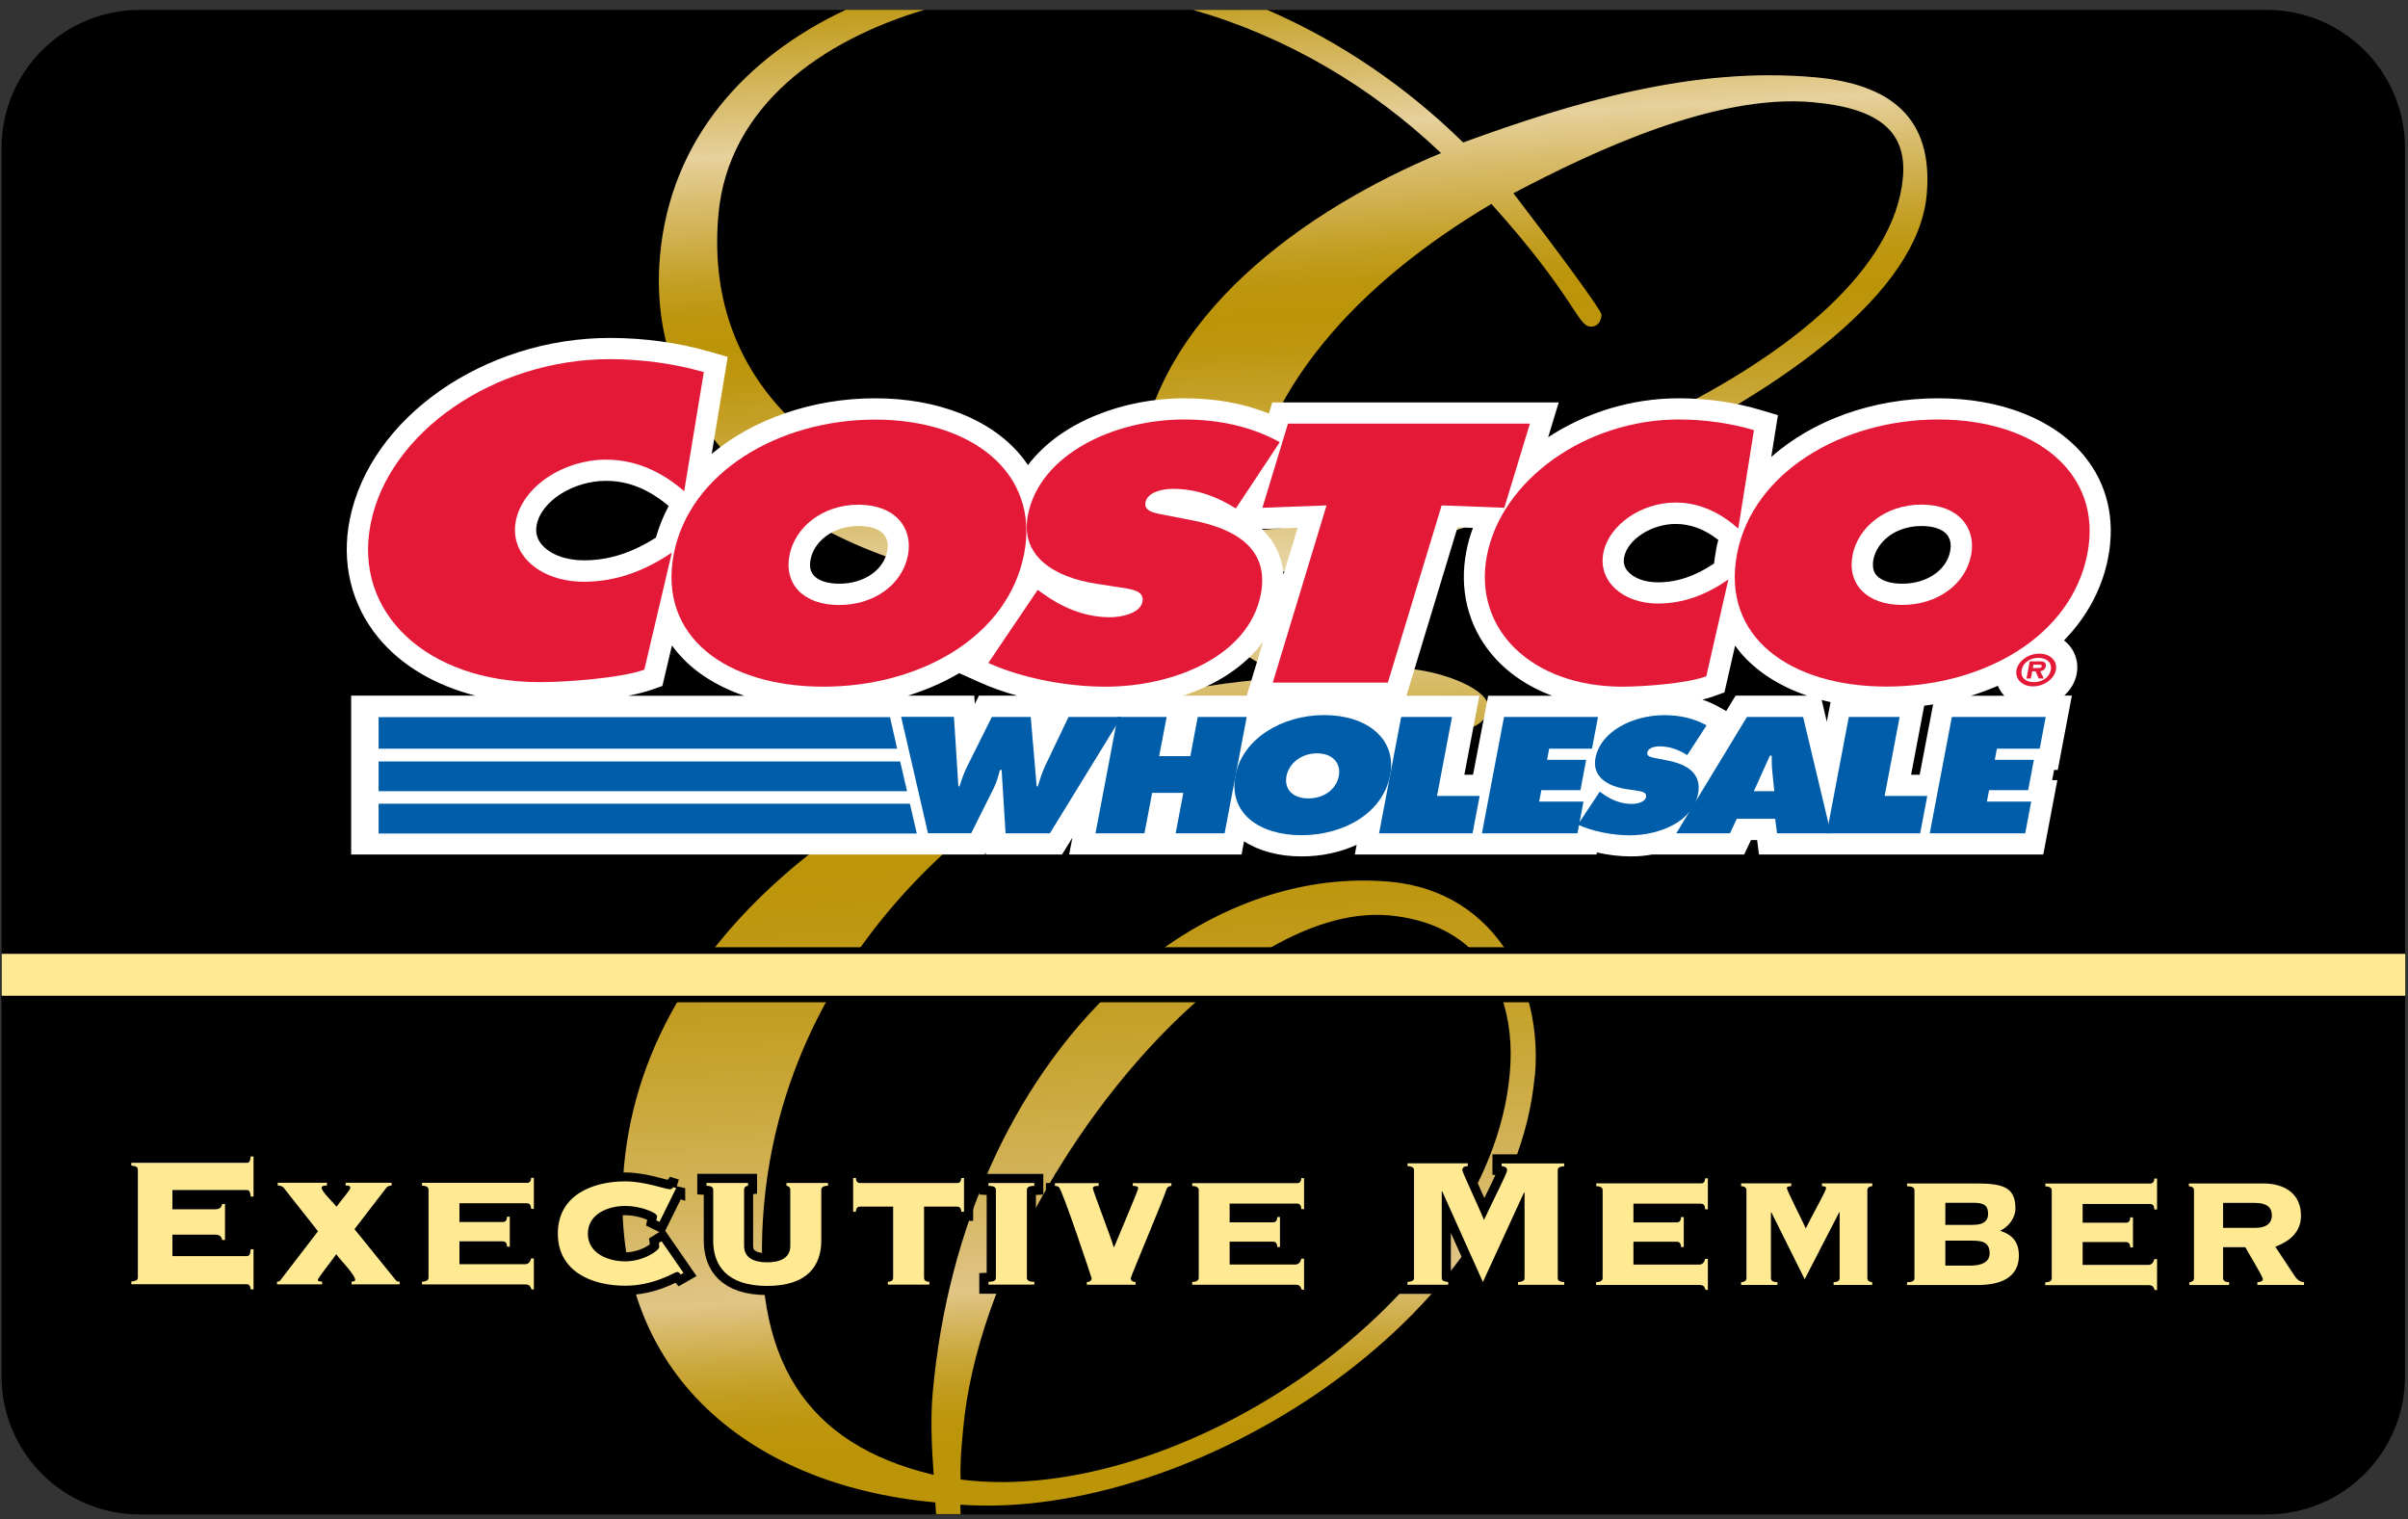 <svg width="233" height="147" viewBox="0 0 233 147" fill="none" xmlns="http://www.w3.org/2000/svg">
<rect x="0" y="0" width="233" height="147" fill="#333333" stroke="none"/>
<path d="M219.34 0.959L13.52 0.959C6.135 0.959 0.149 6.94 0.149 14.319L0.149 133.174C0.149 140.553 6.135 146.534 13.52 146.534H219.34C226.725 146.534 232.711 140.553 232.711 133.174V14.319C232.711 6.94 226.725 0.959 219.34 0.959Z" fill="black"/>
<path d="M121.931 92.293H111.827C118.741 87.169 126.64 84.611 134.5 85.317C139.763 85.794 143.602 88.505 145.942 92.293H142.781C140.832 90.232 138.044 88.905 134.414 88.571C130.517 88.218 126.229 89.64 121.931 92.293ZM148.521 104.117C148.76 101.435 148.492 98.782 147.757 96.349H145.245C146.047 98.553 146.343 101.111 146.085 103.907C144.118 125.75 114.138 145.886 92.954 143.156C92.878 141.725 93.021 140.103 93.193 138.28C94.511 123.689 104.864 106.226 116.411 96.339H107.099C98.226 105.09 91.713 118.488 90.251 134.749C90.013 137.383 90.165 140.246 90.347 142.708C77.959 139.759 72.582 131.524 73.929 116.56C74.607 109.003 76.928 102.256 80.271 96.339H65.897C62.898 101.301 60.921 106.817 60.376 112.886C58.629 132.306 72.086 143.71 90.5 145.37C90.519 145.723 90.547 146.105 90.576 146.506H92.945C92.945 146.2 92.925 145.895 92.925 145.59C115.227 147.193 146.381 127.573 148.502 104.107L148.521 104.117ZM81.789 0.949L89.449 0.949C79.593 3.879 70.472 10.215 69.516 20.741C67.835 39.349 83.671 49.341 102.897 51.068C105.122 51.269 107.567 51.288 110.021 51.307C109.983 49.465 109.945 47.633 110.126 45.61C111.473 30.646 126.506 20.168 139.438 14.815C132.638 8.335 124.357 3.497 115.446 0.959L122.629 0.959C129.696 4.012 136.152 8.459 141.577 13.784C152.341 9.862 163.878 6.417 175.616 7.476C182.904 8.135 187.106 11.37 186.428 18.852C184.728 37.66 134.911 56.011 120.269 55.505C121.081 60.067 123.555 64.361 128.607 64.819C129.82 64.934 132.724 64.38 136.172 64.686C140.021 65.029 144.137 66.833 143.994 68.445C143.831 70.268 141.931 70.908 139.104 70.659C132.017 70.02 129.811 67.377 127.375 67.157C115.742 66.108 94.797 74.954 82.811 92.312H68.676C81.149 76.004 105.036 66.766 123.841 65.621L123.88 65.22C119.572 63.197 115.962 60.229 112.629 56.46C108.493 57.109 104.386 57.347 100.337 56.985C78.275 55 62.258 42.546 63.862 24.739C64.894 13.345 72.277 5.444 81.799 0.968L81.789 0.949ZM120.222 51.412C144.844 49.961 182.55 34.597 184.126 17.201C184.527 12.754 181.872 10.473 175.397 9.891C166.085 9.051 154.366 14.519 146.439 18.699C150.641 24.176 155.006 30.074 154.968 30.475C154.891 31.286 154.452 31.648 153.85 31.601C152.637 31.496 152.284 28.604 144.309 19.729C131.797 27.163 121.463 37.651 120.222 51.412Z" fill="url(#paint0_linear_169_253)"/>
<path d="M232.711 91.654H0.33V92.388H232.711V91.654Z" fill="black"/>
<path d="M232.73 96.244H0.149L0.149 96.979H232.73V96.244Z" fill="black"/>
<path d="M21.781 119.977H21.514C21.447 119.69 21.294 119.461 20.845 119.461H16.691V121.532H23.873C24.121 121.532 24.207 121.427 24.274 120.864H24.542V124.748H24.274C24.207 124.366 24.121 124.262 23.873 124.262H12.718V123.985C13.281 123.947 13.348 123.784 13.348 123.584V113.173C13.348 112.972 13.281 112.82 12.727 112.772V112.505H23.883C24.131 112.505 24.217 112.4 24.284 111.884H24.551V115.768H24.284C24.217 115.253 24.131 115.148 23.883 115.148H16.7V116.999H20.855C21.304 116.999 21.457 116.78 21.523 116.484H21.791V119.967L21.781 119.977Z" fill="black" stroke="black" stroke-width="1.765"/>
<path d="M26.786 124.271V124.004C26.939 124.004 27.053 123.985 27.101 123.889L30.75 119.137L27.416 114.91C27.264 114.728 26.968 114.709 26.853 114.709V114.442H31.619V114.709C31.533 114.709 31.103 114.709 31.103 114.929C31.103 115.282 32.039 116.16 32.555 116.761C32.975 116.131 33.873 115.177 33.873 114.929C33.873 114.709 33.624 114.709 33.424 114.709V114.442H37.875V114.709C37.875 114.709 37.54 114.728 37.378 114.91L34.264 118.956L38.266 123.899C38.333 123.985 38.419 124.013 38.62 124.013V124.281H33.968V124.013C33.968 124.013 34.322 124.013 34.322 123.861C34.322 123.326 32.717 121.742 32.488 121.36C32.287 121.694 30.702 123.66 30.702 123.861C30.702 124.013 31.017 124.013 31.122 124.013V124.281H26.757L26.786 124.271Z" fill="black" stroke="black" stroke-width="1.765"/>
<path d="M50.797 122.315C51.064 122.315 51.293 122.162 51.379 121.752H51.647V124.748H51.418C51.265 124.347 51.15 124.281 50.787 124.281H40.816V124.013C41.131 123.985 41.447 123.927 41.447 123.613V115.119C41.447 114.805 41.141 114.738 40.826 114.719V114.451H50.978C51.16 114.451 51.379 114.366 51.379 113.965H51.647V116.961H51.379C51.379 116.513 51.16 116.427 50.978 116.427H44.446V118.23H48.648C48.829 118.23 49.049 118.145 49.049 117.715H49.316V120.616H49.049C49.049 120.196 48.829 120.101 48.648 120.101H44.446V122.315H50.797Z" fill="black" stroke="black" stroke-width="1.765"/>
<path d="M65.419 114.967L63.805 118.23L63.49 118.078C63.509 117.963 63.576 117.858 63.576 117.696C63.576 117.343 61.962 116.694 60.491 116.694C58.81 116.694 56.871 117.477 56.871 119.376C56.871 121.275 58.819 122.057 60.491 122.057C62.277 122.057 63.776 120.988 63.776 120.673C63.776 120.521 63.776 120.406 63.757 120.273L64.006 120.12L66.126 123.183L65.858 123.336C65.744 123.202 65.639 123.088 65.505 123.088C65.285 123.088 63.337 124.424 60.491 124.424C57.224 124.424 53.958 123.04 53.968 119.376C53.968 115.711 57.234 114.327 60.5 114.327C61.484 114.327 62.449 114.528 63.203 114.709C63.967 114.89 64.569 115.091 64.817 115.091C64.97 115.091 65.085 114.976 65.152 114.89L65.419 114.976V114.967Z" fill="black" stroke="black" stroke-width="1.765"/>
<path d="M69.001 115.129C69.001 114.814 68.714 114.747 68.351 114.728V114.461H72.372V114.728C72.238 114.747 71.99 114.814 71.99 115.129V120.559C71.99 121.704 72.926 122.143 74.225 122.143C75.524 122.143 76.46 121.694 76.46 120.559V115.129C76.46 114.814 76.221 114.747 76.078 114.728V114.461H80.099V114.728C79.745 114.747 79.449 114.814 79.449 115.129V120.044C79.449 122.41 78.15 124.424 74.215 124.424C70.281 124.424 68.981 122.41 68.981 120.044V115.129H69.001Z" fill="black" stroke="black" stroke-width="1.765"/>
<path d="M92.61 114.471C92.792 114.471 93.011 114.385 93.011 113.984H93.279V117.248H93.011C93.011 116.847 92.792 116.751 92.61 116.751H89.411V123.632C89.411 123.947 89.678 124.013 89.927 124.032V124.3H85.906V124.032C86.154 124.013 86.421 123.947 86.421 123.632V116.751H83.231C83.05 116.751 82.83 116.837 82.83 117.238H82.563V113.974H82.83C82.83 114.375 83.05 114.471 83.231 114.471H92.62H92.61Z" fill="black" stroke="black" stroke-width="1.765"/>
<path d="M100.07 114.471V114.738C99.621 114.757 99.353 114.824 99.353 115.139V123.632C99.353 123.947 99.621 124.013 100.07 124.032V124.3H95.638V124.032C96.087 124.013 96.354 123.947 96.354 123.632V115.139C96.354 114.824 96.087 114.757 95.638 114.738V114.471H100.07Z" fill="black" stroke="black" stroke-width="1.765"/>
<path d="M102.075 114.471H106.306V114.738C106.125 114.738 105.743 114.738 105.743 114.957C105.743 115.205 107.595 119.986 107.758 120.654H107.806C108.589 118.755 110.136 115.158 110.136 114.957C110.136 114.738 109.754 114.738 109.62 114.738V114.471H113.355V114.738C113.106 114.757 112.953 114.824 112.887 115.053C112.6 115.988 109.42 123.498 109.42 123.679C109.42 123.928 109.687 124.061 109.888 124.032V124.3H105.17V124.032C105.37 124.052 105.638 123.918 105.638 123.679C105.638 123.594 102.782 115.053 102.467 114.852C102.285 114.738 102.199 114.738 102.085 114.738V114.471H102.075Z" fill="black" stroke="black" stroke-width="1.765"/>
<path d="M125.331 122.343C125.599 122.343 125.828 122.191 125.914 121.78H126.181V124.777H125.952C125.799 124.376 125.685 124.309 125.322 124.309H115.351V124.032C115.666 124.013 115.981 123.947 115.981 123.632V115.139C115.981 114.824 115.675 114.757 115.36 114.738V114.471H125.513C125.694 114.471 125.914 114.385 125.914 113.984H126.181V116.98H125.914C125.914 116.532 125.694 116.446 125.513 116.446H118.98V118.25H123.182C123.364 118.25 123.584 118.164 123.584 117.734H123.851V120.635H123.584C123.584 120.215 123.354 120.12 123.182 120.12H118.98V122.334H125.331V122.343Z" fill="black" stroke="black" stroke-width="1.765"/>
<path d="M164.423 122.362C164.69 122.362 164.919 122.21 165.005 121.809H165.273V124.805H165.044C164.891 124.405 164.776 124.338 164.423 124.338H154.452V124.061C154.767 124.042 155.082 123.975 155.082 123.66V115.167C155.082 114.852 154.776 114.785 154.461 114.766V114.499H164.614C164.795 114.499 165.015 114.413 165.015 114.013H165.282V117.009H165.015C165.015 116.56 164.795 116.475 164.614 116.475H158.081V118.278H162.283C162.465 118.278 162.684 118.192 162.684 117.763H162.952V120.664H162.684C162.684 120.234 162.465 120.149 162.283 120.149H158.081V122.362H164.432H164.423Z" fill="black" stroke="black" stroke-width="1.765"/>
<path d="M171.347 123.66C171.347 123.975 171.615 124.042 171.978 124.061V124.328H168.463V124.061C168.711 124.042 168.979 123.975 168.979 123.66V115.167C168.979 114.852 168.711 114.785 168.463 114.766V114.499H173.315V114.766C173.095 114.785 172.885 114.805 172.885 114.948C172.885 115.167 174.537 118.412 174.719 118.86C175.435 117.41 176.686 115.244 176.686 114.948C176.686 114.814 176.486 114.795 176.266 114.766V114.499H181.137V114.766C180.936 114.785 180.669 114.852 180.669 115.167V123.66C180.669 123.975 180.936 124.042 181.137 124.061V124.328H177.402V124.061C177.718 124.042 177.985 123.975 177.985 123.66V117.314H177.947L174.614 123.775L171.395 117.314H171.347V123.66Z" fill="black" stroke="black" stroke-width="1.765"/>
<path d="M185.234 115.177C185.234 114.862 184.966 114.795 184.518 114.776V114.509H191.251C193.935 114.509 195.004 114.957 195.004 116.952C195.004 117.887 194.336 118.717 193.524 119.099C194.708 119.481 195.339 120.196 195.329 121.494C195.329 123.24 194.145 124.357 191.327 124.347H184.508V124.08C184.957 124.061 185.224 123.994 185.224 123.679V115.186L185.234 115.177ZM188.223 118.526H190.888C192.053 118.526 192.359 118.04 192.359 117.457C192.359 116.56 191.872 116.389 190.888 116.389H188.223V118.536V118.526ZM188.223 122.458H190.659C191.69 122.458 192.512 122.153 192.512 121.256C192.512 120.053 191.528 120.053 190.659 120.053H188.223V122.467V122.458Z" fill="black" stroke="black" stroke-width="1.765"/>
<path d="M207.879 122.382C208.146 122.382 208.376 122.229 208.462 121.819H208.729V124.815H208.509C208.357 124.414 208.242 124.347 207.879 124.347H197.908V124.071C198.223 124.052 198.529 123.985 198.538 123.67V115.177C198.538 114.862 198.233 114.795 197.918 114.776V114.509H208.07C208.251 114.509 208.471 114.423 208.471 114.022H208.739V117.018H208.471C208.471 116.57 208.251 116.484 208.07 116.484H201.537V118.288H205.74C205.921 118.288 206.141 118.202 206.141 117.772H206.408V120.673H206.141C206.141 120.244 205.921 120.158 205.74 120.158H201.537V122.372H207.889L207.879 122.382Z" fill="black" stroke="black" stroke-width="1.765"/>
<path d="M212.282 115.186C212.282 114.871 212.014 114.805 211.785 114.785V114.518H218.967C221.154 114.518 222.635 115.597 222.635 117.629C222.635 119.242 221.537 120.11 220.152 120.645L222.138 123.641C222.291 123.889 222.606 124.09 222.921 124.09V124.357H218.404V124.09C218.604 124.09 218.939 124.023 218.939 123.803C218.939 123.517 217.42 121.074 217.239 120.702H215.09V123.698C215.09 124.013 215.357 124.08 215.672 124.099V124.366H211.823V124.099C212.005 124.08 212.272 124.013 212.272 123.698V115.205L212.282 115.186ZM215.099 118.803H218.27C219.206 118.803 219.817 118.402 219.817 117.601C219.817 116.904 219.435 116.398 218.117 116.389H215.099V118.803Z" fill="black" stroke="black" stroke-width="1.765"/>
<path d="M146.878 124.319V124.052C147.442 124.004 147.508 123.851 147.508 123.651V115.425L147.47 115.377L143.487 124.042L139.553 115.282H139.505V123.641C139.505 123.842 139.572 123.994 140.126 124.042V124.309H136.191V124.042C136.745 123.994 136.811 123.842 136.811 123.641V113.23C136.811 113.03 136.754 112.877 136.191 112.829V112.562H142.026V112.829C141.673 112.848 141.491 112.963 141.491 113.23C141.491 113.392 143.363 117.429 143.593 118.04C144.624 115.826 145.827 113.526 145.827 113.24C145.827 112.972 145.646 112.858 145.293 112.839V112.572H151.357V112.839C150.803 112.886 150.737 113.039 150.737 113.24V123.651C150.737 123.851 150.803 124.004 151.357 124.052V124.319H146.888H146.878Z" fill="black" stroke="black" stroke-width="1.765"/>
<path d="M23.863 112.514H12.708V112.781C13.272 112.829 13.338 112.982 13.338 113.182V123.594C13.338 123.794 13.272 123.947 12.708 123.994V124.262H23.863C24.112 124.262 24.198 124.376 24.265 124.758H24.532V120.874H24.265C24.198 121.427 24.112 121.542 23.863 121.542H16.681V119.461H20.836C21.285 119.461 21.438 119.69 21.504 119.977H21.772V116.494H21.504C21.438 116.78 21.285 117.009 20.836 117.009H16.681V115.148H23.863C24.112 115.148 24.198 115.263 24.265 115.778H24.532V111.894H24.265C24.198 112.409 24.112 112.514 23.863 112.514Z" fill="#FFE993"/>
<path d="M34.283 118.956L37.397 114.91C37.55 114.728 37.846 114.709 37.894 114.709V114.442H33.443V114.709C33.644 114.709 33.892 114.709 33.892 114.929C33.892 115.177 32.994 116.131 32.574 116.761C32.058 116.16 31.122 115.282 31.122 114.929C31.122 114.7 31.552 114.709 31.638 114.709V114.442H26.872V114.709C26.987 114.709 27.273 114.728 27.436 114.91L30.769 119.137L27.12 123.889C27.073 123.985 26.968 124.004 26.805 124.004V124.271H31.17V124.004C31.055 124.004 30.75 124.004 30.75 123.851C30.75 123.651 32.335 121.685 32.536 121.351C32.755 121.733 34.369 123.317 34.369 123.851C34.369 124.004 34.054 124.004 34.016 124.004V124.271H38.667V124.004C38.467 124.004 38.381 123.985 38.314 123.889L34.312 118.946L34.283 118.956Z" fill="#FFE993"/>
<path d="M50.988 114.451H40.835V114.719C41.151 114.738 41.466 114.805 41.466 115.119V123.613C41.466 123.927 41.151 123.994 40.835 124.013V124.281H50.806C51.16 124.281 51.274 124.357 51.437 124.758H51.656V121.761H51.389C51.303 122.162 51.074 122.324 50.806 122.324H44.455V120.11H48.657C48.839 120.11 49.059 120.206 49.059 120.626H49.326V117.725H49.059C49.059 118.154 48.839 118.24 48.657 118.24H44.455V116.427H50.988C51.169 116.427 51.389 116.513 51.389 116.961H51.656V113.965H51.389C51.389 114.366 51.169 114.461 50.988 114.461V114.451Z" fill="#FFE993"/>
<path d="M63.767 120.263C63.786 120.397 63.786 120.511 63.786 120.664C63.786 120.979 62.286 122.048 60.501 122.048C58.82 122.048 56.881 121.265 56.881 119.366C56.881 117.467 58.829 116.684 60.501 116.684C61.981 116.684 63.585 117.333 63.585 117.686C63.585 117.839 63.519 117.954 63.499 118.068L63.815 118.221L65.429 114.957L65.161 114.871C65.094 114.957 64.98 115.072 64.827 115.072C64.579 115.072 63.977 114.871 63.213 114.69C62.449 114.509 61.494 114.308 60.51 114.308C57.244 114.308 53.977 115.692 53.977 119.356C53.977 123.021 57.244 124.405 60.501 124.405C63.337 124.405 65.285 123.069 65.515 123.069C65.648 123.069 65.763 123.183 65.868 123.317L66.135 123.164L64.015 120.101L63.767 120.254V120.263Z" fill="#FFE993"/>
<path d="M76.087 114.728C76.221 114.757 76.469 114.814 76.469 115.129V120.559C76.469 121.694 75.524 122.143 74.235 122.143C72.936 122.143 72 121.694 72 120.559V115.129C72 114.814 72.248 114.747 72.382 114.728V114.461H68.361V114.728C68.714 114.747 69.01 114.814 69.01 115.129V120.044C69.01 122.41 70.3 124.424 74.235 124.424C78.169 124.424 79.468 122.42 79.468 120.044V115.129C79.468 114.814 79.764 114.747 80.118 114.728V114.461H76.097V114.728H76.087Z" fill="#FFE993"/>
<path d="M92.61 114.471H83.222C83.04 114.471 82.821 114.375 82.821 113.974H82.553V117.238H82.821C82.821 116.837 83.04 116.751 83.222 116.751H86.421V123.632C86.421 123.947 86.154 124.013 85.906 124.032V124.3H89.927V124.032C89.678 124.013 89.411 123.947 89.411 123.632V116.751H92.61C92.792 116.751 93.011 116.837 93.011 117.248H93.279V113.984H93.011C93.011 114.385 92.792 114.471 92.61 114.471Z" fill="#FFE993"/>
<path d="M95.647 114.738C96.096 114.757 96.364 114.824 96.364 115.139V123.632C96.364 123.947 96.096 124.013 95.647 124.032V124.3H100.079V124.032C99.63 124.013 99.363 123.947 99.363 123.632V115.139C99.363 114.824 99.64 114.757 100.079 114.738V114.471H95.647V114.738Z" fill="#FFE993"/>
<path d="M109.62 114.747C109.754 114.747 110.136 114.747 110.136 114.967C110.136 115.167 108.589 118.765 107.806 120.664H107.758C107.605 119.996 105.743 115.215 105.743 114.967C105.743 114.747 106.125 114.747 106.306 114.747V114.48H102.075V114.747C102.19 114.747 102.276 114.747 102.457 114.862C102.772 115.062 105.628 123.603 105.628 123.689C105.628 123.937 105.361 124.071 105.16 124.042V124.309H109.878V124.042C109.678 124.061 109.41 123.927 109.41 123.689C109.41 123.508 112.591 116.007 112.877 115.062C112.944 114.843 113.097 114.776 113.345 114.747V114.48H109.611V114.747H109.62Z" fill="#FFE993"/>
<path d="M125.513 114.48H115.36V114.747C115.676 114.766 115.991 114.833 115.991 115.148V123.641C115.991 123.956 115.676 124.023 115.36 124.042V124.309H125.331C125.685 124.309 125.799 124.376 125.962 124.786H126.181V121.79H125.914C125.828 122.191 125.599 122.353 125.331 122.353H118.98V120.139H123.182C123.364 120.139 123.584 120.234 123.584 120.654H123.851V117.753H123.584C123.584 118.183 123.364 118.269 123.182 118.269H118.98V116.455H125.513C125.694 116.455 125.914 116.551 125.914 116.99H126.181V113.993H125.914C125.914 114.394 125.685 114.49 125.513 114.48Z" fill="#FFE993"/>
<path d="M164.604 114.499H154.452V114.766C154.767 114.785 155.073 114.852 155.073 115.167V123.66C155.073 123.975 154.758 124.042 154.442 124.061V124.328H164.413C164.776 124.328 164.881 124.395 165.034 124.805H165.254V121.809H164.986C164.901 122.21 164.671 122.362 164.404 122.362H158.053V120.149H162.255C162.436 120.149 162.656 120.244 162.656 120.664H162.923V117.763H162.656C162.656 118.183 162.436 118.278 162.255 118.278H158.053V116.465H164.585C164.767 116.465 164.986 116.56 164.986 117.009H165.254V114.013H164.986C164.986 114.413 164.767 114.509 164.585 114.509L164.604 114.499Z" fill="#FFE993"/>
<path d="M176.275 114.766C176.495 114.785 176.696 114.814 176.696 114.948C176.696 115.234 175.444 117.4 174.728 118.86C174.547 118.412 172.894 115.177 172.894 114.948C172.894 114.814 173.095 114.795 173.324 114.766V114.499H168.472V114.766C168.721 114.785 168.988 114.862 168.988 115.167V123.66C168.988 123.975 168.721 124.042 168.472 124.061V124.328H171.987V124.061C171.634 124.042 171.357 123.975 171.357 123.66V117.314H171.405L174.623 123.775L177.956 117.314H178.004V123.66C178.004 123.975 177.737 124.042 177.422 124.061V124.328H181.156V124.061C180.955 124.042 180.688 123.975 180.688 123.66V115.167C180.688 114.852 180.965 114.785 181.165 114.766V114.499H176.295V114.766H176.275Z" fill="#FFE993"/>
<path d="M193.534 119.089C194.336 118.708 195.005 117.877 195.014 116.942C195.014 114.957 193.944 114.509 191.261 114.509H184.527V114.776C184.976 114.795 185.244 114.862 185.244 115.177V123.67C185.244 123.985 184.967 124.052 184.527 124.071V124.338H191.347C194.164 124.338 195.348 123.221 195.348 121.485C195.348 120.187 194.728 119.471 193.543 119.089H193.534ZM188.233 116.379H190.898C191.881 116.379 192.369 116.56 192.369 117.448C192.369 118.03 192.053 118.517 190.898 118.517H188.233V116.37V116.379ZM190.668 122.458H188.233V120.044H190.668C191.538 120.044 192.521 120.044 192.521 121.256C192.521 122.153 191.69 122.458 190.668 122.458Z" fill="#FFE993"/>
<path d="M208.06 114.518H197.908V114.785C198.223 114.805 198.529 114.871 198.529 115.186V123.679C198.529 123.994 198.214 124.061 197.898 124.08V124.347H207.869C208.232 124.347 208.337 124.424 208.5 124.825H208.719V121.828H208.452C208.366 122.229 208.137 122.391 207.869 122.391H201.518V120.177H205.721C205.902 120.177 206.122 120.273 206.122 120.692H206.389V117.791H206.122C206.122 118.221 205.902 118.307 205.721 118.307H201.518V116.494H208.051C208.232 116.494 208.452 116.589 208.452 117.028H208.719V114.032H208.452C208.452 114.432 208.232 114.518 208.051 114.518H208.06Z" fill="#FFE993"/>
<path d="M222.148 123.632L220.161 120.635C221.546 120.101 222.645 119.232 222.645 117.62C222.645 115.587 221.174 114.509 218.977 114.509H211.795V114.776C212.015 114.795 212.292 114.862 212.292 115.177V123.67C212.292 123.985 212.015 124.052 211.843 124.071V124.338H215.692V124.071C215.376 124.042 215.109 123.975 215.109 123.67V120.673H217.258C217.439 121.055 218.958 123.489 218.958 123.775C218.958 123.994 218.624 124.061 218.423 124.061V124.328H222.941V124.061C222.626 124.061 222.31 123.861 222.158 123.613L222.148 123.632ZM218.28 118.803H215.109V116.389H218.127C219.445 116.389 219.827 116.904 219.827 117.601C219.827 118.402 219.225 118.803 218.28 118.803Z" fill="#FFE993"/>
<path d="M145.293 112.839C145.646 112.858 145.827 112.972 145.827 113.24C145.827 113.526 144.624 115.835 143.593 118.04C143.373 117.438 141.491 113.392 141.491 113.23C141.491 112.963 141.673 112.848 142.026 112.829V112.562H136.191V112.829C136.754 112.877 136.821 113.03 136.821 113.23V123.641C136.821 123.842 136.745 123.994 136.191 124.042V124.309H140.126V124.042C139.572 123.994 139.505 123.842 139.505 123.641V115.282H139.553L143.487 124.042L147.47 115.377L147.518 115.425V123.651C147.518 123.851 147.451 124.004 146.888 124.052V124.319H151.357V124.052C150.803 124.013 150.727 123.851 150.727 123.651V113.24C150.727 113.039 150.803 112.886 151.357 112.839V112.572H145.302V112.839H145.293Z" fill="#FFE993"/>
<path d="M232.73 92.293H0.168L0.168 96.349H232.73V92.293Z" fill="#FFE993"/>
<path d="M201.652 44.092C198.739 40.561 193.591 38.538 187.536 38.538C181.146 38.538 175.378 40.695 171.386 44.216C171.739 42.012 172.035 40.17 172.035 40.17L170.306 39.655C167.861 38.92 165.139 38.538 162.436 38.538C157.814 38.538 153.373 39.951 149.801 42.308L150.823 38.939H123.106L122.781 40.017C120.317 39.025 117.605 38.538 114.558 38.538C108.856 38.538 102.677 40.743 99.468 44.999C99.258 44.694 99.038 44.388 98.79 44.092C95.877 40.561 90.729 38.538 84.674 38.538C78.618 38.538 72.84 40.571 68.867 43.92C69.555 39.76 70.414 34.53 70.414 34.53L68.657 34.025C65.658 33.156 62.315 32.698 59.011 32.698C46.862 32.698 35.812 40.409 33.844 50.257C33.004 54.446 33.988 58.502 36.595 61.68C38.82 64.39 42.106 66.317 46.012 67.31H33.978V82.683H95.275C95.275 82.683 95.342 82.55 95.371 82.493C95.371 82.531 95.38 82.683 95.38 82.683H102.763L103.766 81.052L103.451 82.683H120.136L120.375 81.405C121.845 82.349 123.746 82.865 125.933 82.865C127.891 82.865 129.706 82.464 131.272 81.739L131.091 82.683H154.481L154.519 82.483C155.598 82.731 156.744 82.865 157.833 82.865C158.492 82.865 159.18 82.808 159.858 82.683H168.769C168.769 82.683 169.399 81.338 169.428 81.281H170.02C170.077 81.758 170.201 82.683 170.201 82.683H197.708L199.073 75.488H198.567C198.663 75.001 198.691 74.82 198.758 74.496H199.112L200.477 67.3H199.742C200.353 66.737 200.792 66.012 200.945 65.201C201.127 64.228 200.878 63.235 200.258 62.481C200.095 62.29 199.914 62.119 199.713 61.966C201.891 59.733 203.4 57.013 203.982 53.969C204.708 50.238 203.897 46.812 201.643 44.083L201.652 44.092ZM185.941 50.896C187.068 50.896 187.947 51.192 188.396 51.736C188.806 52.242 188.787 52.881 188.701 53.33C188.348 55.181 186.438 56.479 184.059 56.479C182.904 56.479 181.987 56.173 181.548 55.639C181.242 55.276 181.156 54.761 181.28 54.112C181.595 52.519 183.286 50.896 185.931 50.896H185.941ZM166.056 53.196C165.97 53.645 165.903 54.084 165.856 54.523C164.003 55.763 162.265 56.345 160.402 56.345C159.141 56.345 158.053 55.935 157.48 55.248C157.164 54.857 157.05 54.418 157.155 53.912C157.48 52.194 159.81 50.696 162.131 50.696C163.573 50.696 164.939 51.202 166.266 52.242C166.18 52.557 166.104 52.872 166.047 53.196H166.056ZM167.938 67.31L167.03 68.799L166.276 68.379C165.789 68.102 165.263 67.882 164.729 67.692C165.12 67.596 165.483 67.491 165.798 67.377L166.858 66.995C166.858 66.995 167.336 64.896 167.89 62.472C168.033 62.663 168.176 62.853 168.32 63.035C169.886 64.934 172.14 66.384 174.862 67.31H167.928H167.938ZM177.126 67.94L176.763 69.829L176.266 67.73C176.553 67.806 176.83 67.873 177.126 67.94ZM125.561 51.068C125.255 52.08 124.758 53.73 124.185 55.601C124.099 54.389 123.717 53.291 123.058 52.309C122.781 51.908 122.466 51.545 122.103 51.192C123.383 51.144 124.787 51.097 125.561 51.059V51.068ZM85.849 53.33C85.486 55.181 83.585 56.479 81.207 56.479C80.051 56.479 79.144 56.173 78.704 55.639C78.485 55.381 78.38 55.047 78.38 54.647C78.38 54.484 78.399 54.303 78.437 54.112C78.743 52.519 80.443 50.896 83.088 50.896C84.215 50.896 85.094 51.192 85.543 51.736C85.954 52.242 85.944 52.881 85.849 53.33ZM122.228 62.071C121.549 64.314 120.948 66.27 120.633 67.31H114.491C117.624 66.27 120.432 64.543 122.228 62.071ZM63.49 52.003C61.121 53.511 58.896 54.217 56.489 54.217C54.732 54.217 53.204 53.635 52.401 52.671C51.943 52.118 51.79 51.488 51.934 50.772C52.392 48.472 55.467 46.526 58.638 46.526C60.787 46.526 62.764 47.327 64.703 48.959C64.187 49.923 63.777 50.934 63.471 51.994L63.49 52.003ZM92.821 65.134L94.817 66.031C95.915 66.527 97.138 66.957 98.417 67.31H94.721C94.721 67.31 94.492 67.778 94.32 68.112C94.291 67.72 94.272 67.31 94.272 67.31H87.845C89.64 66.757 91.312 66.022 92.83 65.125L92.821 65.134ZM141.692 74.963C142.122 72.702 143.144 67.32 143.144 67.32H136.086C137.022 64.247 140.374 53.196 141.033 51.02C141.425 51.039 141.95 51.059 142.523 51.078C142.246 51.822 142.026 52.585 141.883 53.358C141.176 56.994 142.036 60.506 144.29 63.245C145.77 65.039 147.795 66.422 150.173 67.32H143.994L142.533 74.963H141.692ZM184.919 74.963C185.234 73.293 185.874 69.934 186.189 68.283C186.476 68.245 186.772 68.207 187.049 68.159L185.75 74.963H184.91H184.919ZM190.707 67.32C191.605 67.043 192.483 66.718 193.314 66.356C193.438 66.651 193.601 66.928 193.811 67.176C193.849 67.224 193.906 67.272 193.945 67.32H190.707ZM63.032 66.747L64.092 66.375C64.092 66.375 64.493 64.695 65.018 62.453C65.161 62.653 65.314 62.853 65.477 63.044C67.043 64.943 69.297 66.394 72.019 67.32H60.768C61.618 67.157 62.392 66.966 63.032 66.747Z" fill="white"/>
<path d="M92.305 69.371L92.734 76.089H92.84C93.059 75.402 93.308 74.686 93.651 74.019L95.972 69.371H99.735L100.308 76.089H100.413C100.614 75.431 100.834 74.744 101.13 74.104L103.393 69.371H108.503L101.588 80.632H97.3L96.918 74.505H96.755C96.593 75.087 96.45 75.66 96.182 76.204L93.976 80.622H89.793L87.195 69.362H92.286L92.305 69.371Z" fill="#005DAA"/>
<path d="M108.15 69.371H112.887L112.161 73.16H115.179L115.895 69.371H120.633L118.493 80.632H113.756L114.501 76.719H111.483L110.738 80.632H106.001L108.14 69.371H108.15Z" fill="#005DAA"/>
<path d="M134.5 75.03C133.813 78.647 130.05 80.813 125.924 80.813C121.798 80.813 118.856 78.647 119.544 75.03C120.222 71.49 124.023 69.19 128.139 69.19C132.256 69.19 135.188 71.49 134.51 75.03H134.5ZM124.482 75.087C124.233 76.376 125.112 77.254 126.602 77.254C128.092 77.254 129.305 76.376 129.543 75.087C129.773 73.894 128.99 72.892 127.433 72.892C125.876 72.892 124.711 73.894 124.482 75.087Z" fill="#005DAA"/>
<path d="M135.58 69.371H140.498L139.047 77.015H143.172L142.485 80.632H133.44L135.58 69.371Z" fill="#005DAA"/>
<path d="M154.796 76.595L155.015 76.757C155.789 77.32 156.753 77.788 157.89 77.788C158.377 77.788 159.179 77.626 159.275 77.12C159.37 76.614 158.74 76.567 158.301 76.49L157.346 76.347C155.483 76.061 154.051 75.116 154.375 73.36C154.891 70.688 158.091 69.199 161.032 69.199C162.57 69.199 163.936 69.514 165.13 70.182L163.258 73.064C162.503 72.587 161.624 72.215 160.564 72.215C160.134 72.215 159.475 72.349 159.39 72.816C159.313 73.236 159.905 73.293 160.268 73.37L161.338 73.58C163.344 73.971 164.671 74.897 164.308 76.805C163.792 79.496 160.602 80.823 157.68 80.823C155.98 80.823 154.079 80.431 152.675 79.792L154.786 76.614L154.796 76.595Z" fill="#005DAA"/>
<path d="M171.681 76.557L171.481 74.572C171.433 74.095 171.433 73.599 171.433 73.121H171.252L169.704 76.557H171.681ZM167.403 80.632H162.198L169.036 69.371H174.47L177.154 80.632H171.949L171.767 79.229H168.052L167.393 80.632H167.403Z" fill="#005DAA"/>
<path d="M178.892 69.371H183.811L182.359 77.015H186.485L185.798 80.632H176.753L178.892 69.371Z" fill="#005DAA"/>
<path d="M188.854 69.371H197.946L197.364 72.444H193.219L193.018 73.522H196.8L196.246 76.452H192.464L192.254 77.559H196.542L195.96 80.632H186.724L188.863 69.371H188.854Z" fill="#005DAA"/>
<path d="M122.151 49.131L128.359 48.902L123.154 66.05H134.29L139.495 48.902L145.56 49.131L148.034 40.991H124.625L122.151 49.131Z" fill="#E31937"/>
<path d="M99.095 53.587C97.538 61.622 89.01 66.442 79.659 66.442C70.309 66.442 63.643 61.622 65.2 53.587C66.728 45.715 75.352 40.6 84.664 40.6C93.976 40.6 100.623 45.715 99.095 53.587ZM76.393 53.721C75.839 56.584 77.816 58.54 81.188 58.54C84.559 58.54 87.3 56.584 87.854 53.721C88.37 51.059 86.603 48.835 83.069 48.835C79.535 48.835 76.909 51.059 76.393 53.721Z" fill="#E31937"/>
<path d="M95.638 64.151C98.818 65.583 103.116 66.442 106.975 66.442C113.603 66.442 120.833 63.483 121.998 57.5C122.82 53.244 119.802 51.183 115.255 50.324L112.829 49.856C112.008 49.684 110.652 49.56 110.833 48.625C111.034 47.594 112.514 47.299 113.488 47.299C115.886 47.299 117.882 48.129 119.582 49.198L123.832 42.785C121.11 41.287 118.035 40.59 114.539 40.59C107.873 40.59 100.604 43.911 99.458 49.856C98.694 53.778 101.951 55.868 106.173 56.498L108.341 56.832C109.324 56.994 110.766 57.099 110.547 58.225C110.327 59.351 108.512 59.723 107.414 59.723C104.854 59.723 102.658 58.693 100.91 57.433L100.413 57.071L95.628 64.151H95.638Z" fill="#E31937"/>
<path d="M169.714 41.621C167.489 40.953 164.958 40.59 162.436 40.59C153.459 40.59 145.293 46.43 143.879 53.75C142.494 60.897 148.244 66.442 156.983 66.442C158.969 66.442 163.172 66.146 165.101 65.439L167.24 56.069C165.177 57.5 162.971 58.397 160.412 58.397C157.078 58.397 154.605 56.269 155.14 53.511C155.665 50.791 158.807 48.625 162.14 48.625C164.662 48.625 166.667 49.789 168.196 51.144L169.714 41.611V41.621Z" fill="#E31937"/>
<path d="M187.536 40.59C178.233 40.59 169.6 45.705 168.081 53.578C166.524 61.613 173.191 66.432 182.541 66.432C191.891 66.432 200.42 61.613 201.977 53.578C203.505 45.705 196.848 40.59 187.546 40.59H187.536ZM185.941 48.825C189.475 48.825 191.242 51.049 190.726 53.711C190.172 56.574 187.431 58.531 184.059 58.531C180.688 58.531 178.711 56.574 179.255 53.711C179.771 51.049 182.398 48.825 185.931 48.825H185.941Z" fill="#E31937"/>
<path d="M68.084 36C65.305 35.198 62.153 34.75 59.011 34.75C47.807 34.75 37.626 41.821 35.869 50.658C34.14 59.294 41.322 66.003 52.22 66.003C54.703 66.003 59.947 65.64 62.344 64.8L65.008 53.473C62.43 55.2 59.679 56.288 56.489 56.288C52.334 56.288 49.25 53.721 49.918 50.381C50.577 47.089 54.493 44.474 58.648 44.474C61.79 44.474 64.302 45.877 66.202 47.528L68.103 36H68.084Z" fill="#E31937"/>
<path d="M195.119 64.829C195.282 63.951 196.265 63.245 197.325 63.245C198.386 63.245 199.092 63.951 198.93 64.829C198.758 65.707 197.774 66.413 196.724 66.413C195.673 66.413 194.957 65.707 195.119 64.829ZM198.433 64.829C198.567 64.123 198.061 63.655 197.249 63.655C196.437 63.655 195.75 64.113 195.616 64.829C195.482 65.535 195.969 66.003 196.8 66.003C197.631 66.003 198.3 65.535 198.433 64.829ZM197.755 65.65H197.268L196.962 64.953H196.638L196.504 65.65H196.084L196.399 63.989H197.364C197.784 63.989 198.023 64.104 197.946 64.495C197.889 64.781 197.669 64.924 197.411 64.943L197.755 65.64V65.65ZM197.144 64.638C197.354 64.638 197.536 64.638 197.564 64.457C197.593 64.314 197.411 64.314 197.201 64.314H196.752L196.695 64.638H197.144Z" fill="#E31937"/>
<path d="M36.633 80.651H88.752L88.742 80.632H88.704L88.045 77.769H36.633V80.651Z" fill="#005DAA"/>
<path d="M36.633 76.557H87.768L87.1 73.675H36.633V76.557Z" fill="#005DAA"/>
<path d="M36.633 72.444H86.803L86.574 71.394L86.116 69.39H36.633V72.444Z" fill="#005DAA"/>
<path d="M145.531 69.371H154.624L154.041 72.444H149.896L149.696 73.522H153.478L152.924 76.452H149.142L148.932 77.559H153.22L152.637 80.632H143.392L145.531 69.371Z" fill="#005DAA"/>
<defs>
<linearGradient id="paint0_linear_169_253" x1="127.547" y1="144.664" x2="119.28" y2="-9.062" gradientUnits="userSpaceOnUse">
<stop offset="0.04" stop-color="#BC9408"/>
<stop offset="0.06" stop-color="#BD960D"/>
<stop offset="0.08" stop-color="#C29C1E"/>
<stop offset="0.1" stop-color="#CAA73A"/>
<stop offset="0.12" stop-color="#D5B660"/>
<stop offset="0.14" stop-color="#E0C586"/>
<stop offset="0.2" stop-color="#D4B55E"/>
<stop offset="0.27" stop-color="#CAA739"/>
<stop offset="0.33" stop-color="#C29C1E"/>
<stop offset="0.39" stop-color="#BD960D"/>
<stop offset="0.43" stop-color="#BC9408"/>
<stop offset="0.57" stop-color="#EDDCB8"/>
<stop offset="0.61" stop-color="#DFC887"/>
<stop offset="0.65" stop-color="#D0B151"/>
<stop offset="0.69" stop-color="#C5A129"/>
<stop offset="0.72" stop-color="#BE9710"/>
<stop offset="0.74" stop-color="#BC9408"/>
<stop offset="0.76" stop-color="#BD960E"/>
<stop offset="0.78" stop-color="#C39E21"/>
<stop offset="0.8" stop-color="#CCAA40"/>
<stop offset="0.83" stop-color="#D8BC6B"/>
<stop offset="0.86" stop-color="#E6D09C"/>
<stop offset="0.96" stop-color="#BC9408"/>
</linearGradient>
</defs>
</svg>

